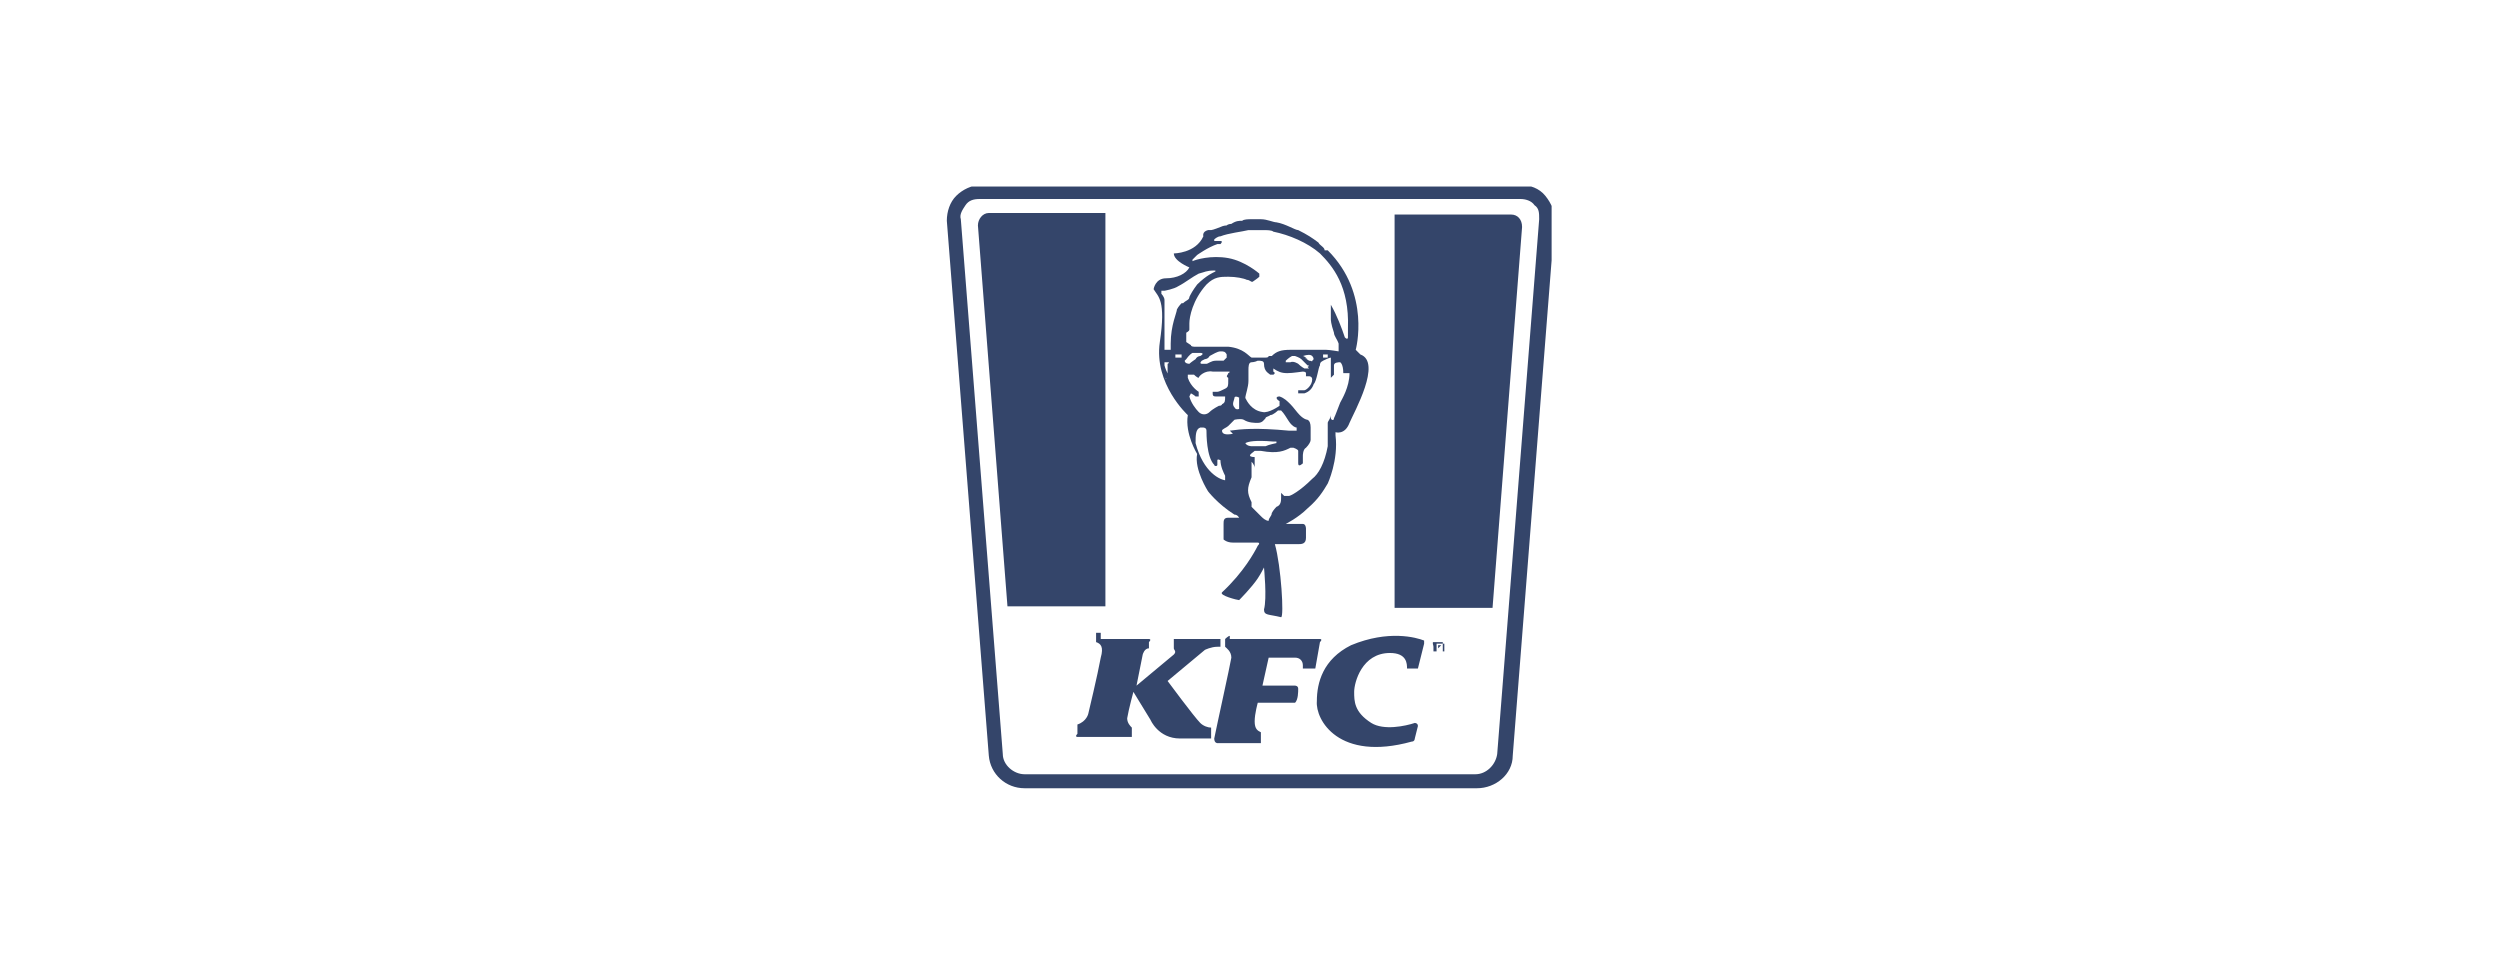 <?xml version="1.0" encoding="UTF-8"?>
<svg id="Vrstva_1" data-name="Vrstva 1" xmlns="http://www.w3.org/2000/svg" xmlns:xlink="http://www.w3.org/1999/xlink" version="1.1" viewBox="0 0 160.8 62.7">
  <defs>
    <style>
      .cls-1 {
        clip-path: url(#clippath);
      }

      .cls-2 {
        fill: none;
      }

      .cls-2, .cls-3 {
        stroke-width: 0px;
      }

      .cls-3 {
        fill: #34456a;
      }
    </style>
    <clipPath id="clippath">
      <rect class="cls-2" x="60.9" y="12" width="38.9" height="38.8"/>
    </clipPath>
  </defs>
  <g class="cls-1">
    <path class="cls-3" d="M92.6,41.6h0v-.2h0M92.7,41.5h0q0,0,0,0h-.2v.4h0v-.2h0q0,0,0,0h0M92.8,41.9h-.2c0,0-.2,0-.2,0,0,0,0-.2,0-.3s0-.2,0-.2h.2c0,0,.2,0,.3,0v.2c0,0,0,.2,0,.3M92.8,41.3s-.2,0-.3,0-.2,0-.3,0,0,.2,0,.3,0,.2,0,.3c0,0,.2,0,.3,0s.2,0,.3,0c0,0,0-.2,0-.3s0-.2,0-.3M91.6,41.4l-.4,1.6s0,0-.2,0h-.5s-.2,0,0,0c0-.3,0-1-1.1-1-1.8,0-2.3,1.9-2.3,2.5s0,1.3,1.1,2c.8.5,2.2.2,2.8,0,0,0,.2,0,.2.2l-.2.8s0,.2-.2.2c-4.7,1.3-6.2-1.4-6.1-2.6,0-1.2.4-2.7,2.2-3.6,2.4-1,4.2-.5,4.7-.3,0,0,0,0,0,.2M79.1,41.1h5.8s.2,0,0,.2l-.3,1.7s0,0-.2,0h-.6s0,0,0,0v-.2c0-.3-.2-.5-.5-.5h-1.7l-.4,1.8h2.1c0,0,.2,0,.2.2,0,.2,0,.7-.2.9,0,0,0,0-.2,0h-2.2s-.2.7-.2,1.2.2.6.4.7c0,0,0,0,0,.2v.5h-2.8c0,0-.2,0-.2-.3.2-1,1-4.6,1.1-5.2,0-.4-.3-.6-.4-.7h0v-.5c0,0,.2-.2.3-.2M70.8,41.1h3.1s.2,0,0,.2v.4s0,0,0,0c-.3,0-.4.4-.4.4l-.4,2,2.4-2c.2-.2,0-.3,0-.4,0,0,0,0,0-.2v-.4h.2c0,0,2.8,0,2.8,0,0,0,0,0,0,0v.5s0,0-.2,0c-.4,0-.8.2-.8.2l-2.4,2s1.7,2.3,2.1,2.7c.2.2.5.3.7.3,0,0,0,0,0,.2v.5c0,0-.2,0-.2,0h-1.8c-1.4,0-1.9-1.2-1.9-1.2l-1.1-1.8s-.3,1.1-.4,1.7c0,.3.2.5.3.6,0,0,0,0,0,.2v.4c0,0-.2,0-.3,0h-3.2s-.2,0,0-.2c0,0,0-.3,0-.4,0,0,0,0,0-.2.6-.2.7-.7.7-.7,0,0,.6-2.5.8-3.6.2-.7,0-.9-.3-1h0v-.6c0,0,.2,0,.3,0M89.7,13.8h7.5c.4,0,.7.3.7.8l-1.9,24.5h-6.3s0-25.3,0-25.3ZM71.1,39h-6.3l-1.9-24.5c0-.4.3-.8.7-.8h7.5v25.2h0ZM63,12.8c-.4,0-.7.1-.9.4-.2.3-.4.6-.3.9l2.7,34.4c0,.7.7,1.3,1.4,1.3h29c.7,0,1.3-.6,1.4-1.3l2.7-34.4c0-.4,0-.7-.3-.9-.2-.3-.6-.4-.9-.4h-34.8ZM94.9,50.7h-29c-1.2,0-2.2-.9-2.3-2.1l-2.7-34.4c0-.6.2-1.2.6-1.6.4-.4,1-.7,1.6-.7h34.7c.6,0,1.2.2,1.6.7s.6,1,.6,1.6l-2.7,34.4c0,1.2-1.1,2.1-2.3,2.1M86.8,24c0,.9-.5,1.7-.6,1.9-.2.5-.3.8-.4,1,0,.2-.2.1-.2,0v-.2h0c0,.2-.2.4-.2.5v.2c0,.1,0,.7,0,1.3-.2,1.1-.6,1.8-1,2.1-.8.8-1.4,1.1-1.5,1.1h-.3l-.2-.2h0v.3c0,.2,0,.5-.3.6,0,0-.2.2-.3.4,0,.2-.2.3-.2.5h0c-.2,0-.4-.2-.5-.3,0,0-.2-.2-.3-.3h0c0,0-.2-.2-.3-.3h0c0,0,0-.2,0-.3-.3-.6-.3-.9,0-1.6,0-.5,0-.9,0-1,0,0,0-.1,0,0,0,0,.2.2.2.4s0,0,0,0v-.5s0-.2,0-.2-.3,0-.3-.1h0c0-.1.2-.2.3-.3h.4c1.1.2,1.5,0,1.9-.2h.2s.3.1.3.2v.8c0,.3.3,0,.3,0,0-.1,0-.4,0-.5,0,0,0-.4.2-.5.2-.2.3-.4.3-.5v-.8q0-.4-.2-.5s-.2,0-.5-.3c-.2-.2-.4-.5-.6-.7s-.4-.4-.7-.5c-.3,0-.2.2,0,.3v.3s-.7.5-1.1.4c-.7-.1-1-.7-1.1-.9,0-.2.2-.7.2-1.1v-.7c0-.2,0-.5.2-.5,0,0,.2,0,.4-.1.2,0,.4,0,.4.2,0,.5.3.6.4.7h.2s.2-.1,0-.2v-.2h0c.3.2.5.3.9.3s.9-.1,1-.1c0,0,.2,0,.2.1,0,0,0,.2,0,.2h.2s.2,0,.2.2c0,.4-.4.7-.5.7h-.4s0,.1,0,.2h.4c.3-.1.5-.3.6-.6.2-.2.3-1.1.4-1.2,0-.1,0-.2.2-.3,0,0,.4-.2.5-.2,0,0,0,0,0,.1v1.1q0,.1,0,.1l.2-.2v-.3s0-.2,0-.3c0-.2.3-.2.4-.2,0,0,.2.1.2.7M82.1,28.5c0,0-.5.1-.7.2h-.9c0,0-.3,0-.4-.2h0c.2-.1.6-.2,1.8-.1h.2s0,0,0,.1M79.3,27.9c-.5.1-.7,0-.7-.2h0c0-.1.3-.2.4-.3,0,0,.3-.3.4-.4,0,0,.4-.1.6,0,.3.2.7.2.9.2.3,0,.4-.2.5-.3,0-.1.2-.1.3-.2.2,0,.5-.3.5-.3h.2c.2.2.3.4.5.7.2.3.4.4.5.4h0c0,.1,0,.2,0,.2h-.5c-2.1-.2-3.1-.1-3.8,0M78.9,30.9c-.4,0-1.5-.5-2-2.4,0-.5,0-.9.3-1h.2s.2,0,.2.2,0,1.7.5,2.2c0,.1.2.1.2,0s0-.3,0-.3c0,0,0-.1.2,0,0,.4.2.8.3,1,0,.2,0,.3,0,.3M76.6,25.3s.2.1.3.2h.2s0-.2,0-.3c0,0-.5-.3-.7-.9v-.2h.4s.2.2.3.2h0c0-.1.4-.5.9-.4h1q.2,0,0,.1c0,.1-.2.2,0,.3,0,0,0,.1,0,.2h0c0,.3,0,.4-.2.5s-.4.2-.5.2h-.3s0,0,0,.1h0c0,.1,0,.2.2.2s0,0,0,0h.6c0,.3,0,.4-.2.5,0,0,0,.1-.2.1,0,0-.4.2-.6.4-.2.2-.5.2-.7,0s-.5-.6-.6-1h0M76.3,23.1s.2-.3.4-.4h.5c.2,0,.2.1,0,.2,0,0-.2,0-.3.2,0,0-.3.2-.4.3,0,0-.3,0-.3-.2M78.7,23.2h-.5c-.3,0-.5.2-.6.2h-.3s-.2,0,0-.2c0,0,0,0,.2-.1,0,0,.2,0,.3-.2.2-.1.5-.3.7-.3s.3,0,.4.2c0,.1,0,.2,0,.2M79.7,26.1v.2s-.2.1-.3-.1c-.2-.2,0-.5,0-.6,0-.2.4,0,.3,0,0,.2,0,.4,0,.5M84.2,23.7h-.3c0,0-.2-.1-.4-.3,0,0-.3-.2-.5-.1h-.3q0,0,0-.1s.2-.2.4-.3h.2c0,0,.3.1.4.2s.3.3.4.4c0,0,.2,0,0,.1M84.1,23.1s-.2-.2-.3-.2h0c.3-.1.5-.1.6,0,0,0,.2.2,0,.3,0,.1,0,0-.2,0l-.3-.2M85.4,22.8v.2h-.3v-.2h.4M76.3,22v-.6s.2-.1.2-.2c0,0,0-.3,0-.4,0-.4.2-1.5,1.1-2.5.5-.5.9-.5,1.4-.5s1,.1,1.2.2c.2,0,.3.2.4.1,0,0,.3-.2.4-.3v-.2s-.9-.8-2-1-2.1.1-2.3.2h0s0,0,0-.1c0,0,.2-.2.3-.3,0,0,.7-.5,1.3-.7h.2s.2-.2,0-.2h-.4s0,0,0-.1c0,0,.2-.2.4-.2.5-.2,1.4-.3,1.8-.4h.9c.3,0,.6,0,.7.1,1,.2,2.2.7,3,1.4.8.8,1.9,2.1,1.8,4.8v.6s0,.2-.2,0c-.2-.6-.5-1.4-.9-2.1,0-.1,0,0,0,0v.9c0,.1,0,.3.2.9,0,.2.2.4.3.7v.4s0,.1,0,.1-.6-.1-.8-.1h-2.3c-.6,0-.9.1-1.2.4h-.2q0,.1-.2.1h-.9c-.2-.1-.5-.6-1.5-.7h-2.2s-.2,0-.2-.1M76,19.5s-.2.2-.3.4c0,.2-.4,1-.4,2.2s0,.3,0,.4h-.4c0-.2,0-.6,0-.9s0-1,0-1.4v-.9c0-.2-.2-.4-.2-.4v-.2h.2c0,0,.6-.1.9-.3.4-.2.9-.6,1.3-.8.4-.1.5-.2,1-.2,0,0,.2,0,0,.1,0,0-.5.2-1.1.8-.3.4-.4.6-.5.8,0,.2-.2.2-.4.4M76,23h-.4v-.2h.4v.2c0,.1,0,0,0,0M75.3,24.4s-.3-.5-.4-.9v-.2h.2s.2,0,0,.1v.8h0c0,.1,0,.2-.2.1M87.2,22.5s1-3.6-1.8-6.4h-.2c0-.2-.3-.3-.4-.5-.4-.3-.7-.5-1.3-.8-.2,0-.8-.4-1.4-.5-.2,0-.6-.2-1-.2h-.6c-.2,0-.5,0-.6.1-.2,0-.4,0-.7.2,0,0-.2,0-.3.1h0c0,0-.2,0-.4.1,0,0-.5.2-.6.2h-.2c-.4.1-.3.4-.3.4-.5,1.1-1.9,1.1-1.9,1.1,0,.5,1,.9,1,.9-.2.4-.8.7-1.5.7s-.8.7-.8.7c.3.5.8.7.4,3.4-.4,2.7,1.8,4.7,1.8,4.7-.2,1.2.6,2.5.6,2.5-.2,1,.7,2.4.7,2.4,0,0,.6.8,1.7,1.5.2,0,.3.2.3.2h0c0,0-.4,0-.7,0s-.3.2-.3.4v1c0,0,.2.2.6.2h1.6c0,0,.2,0,0,.2-.2.4-.9,1.7-2.3,3-.2.2,1,.5,1.1.5,0,0,.8-.8,1.2-1.4,0,0,.2-.3.4-.7,0,0,0,0,0,0,0,0,.2,2,0,2.7,0,.4.3.3,1.1.5.2,0,0-3.3-.4-4.7h1.5c.2,0,.5,0,.5-.4v-.4h0v-.2h0c0,0,0-.3-.2-.3h-1.1s.8-.4,1.4-1c.7-.6,1-1.1,1.3-1.6,0,0,.7-1.5.5-3.1v-.2c0,0,.6.2.9-.6.3-.7,2.1-3.9.7-4.4"/>
  </g>
</svg>